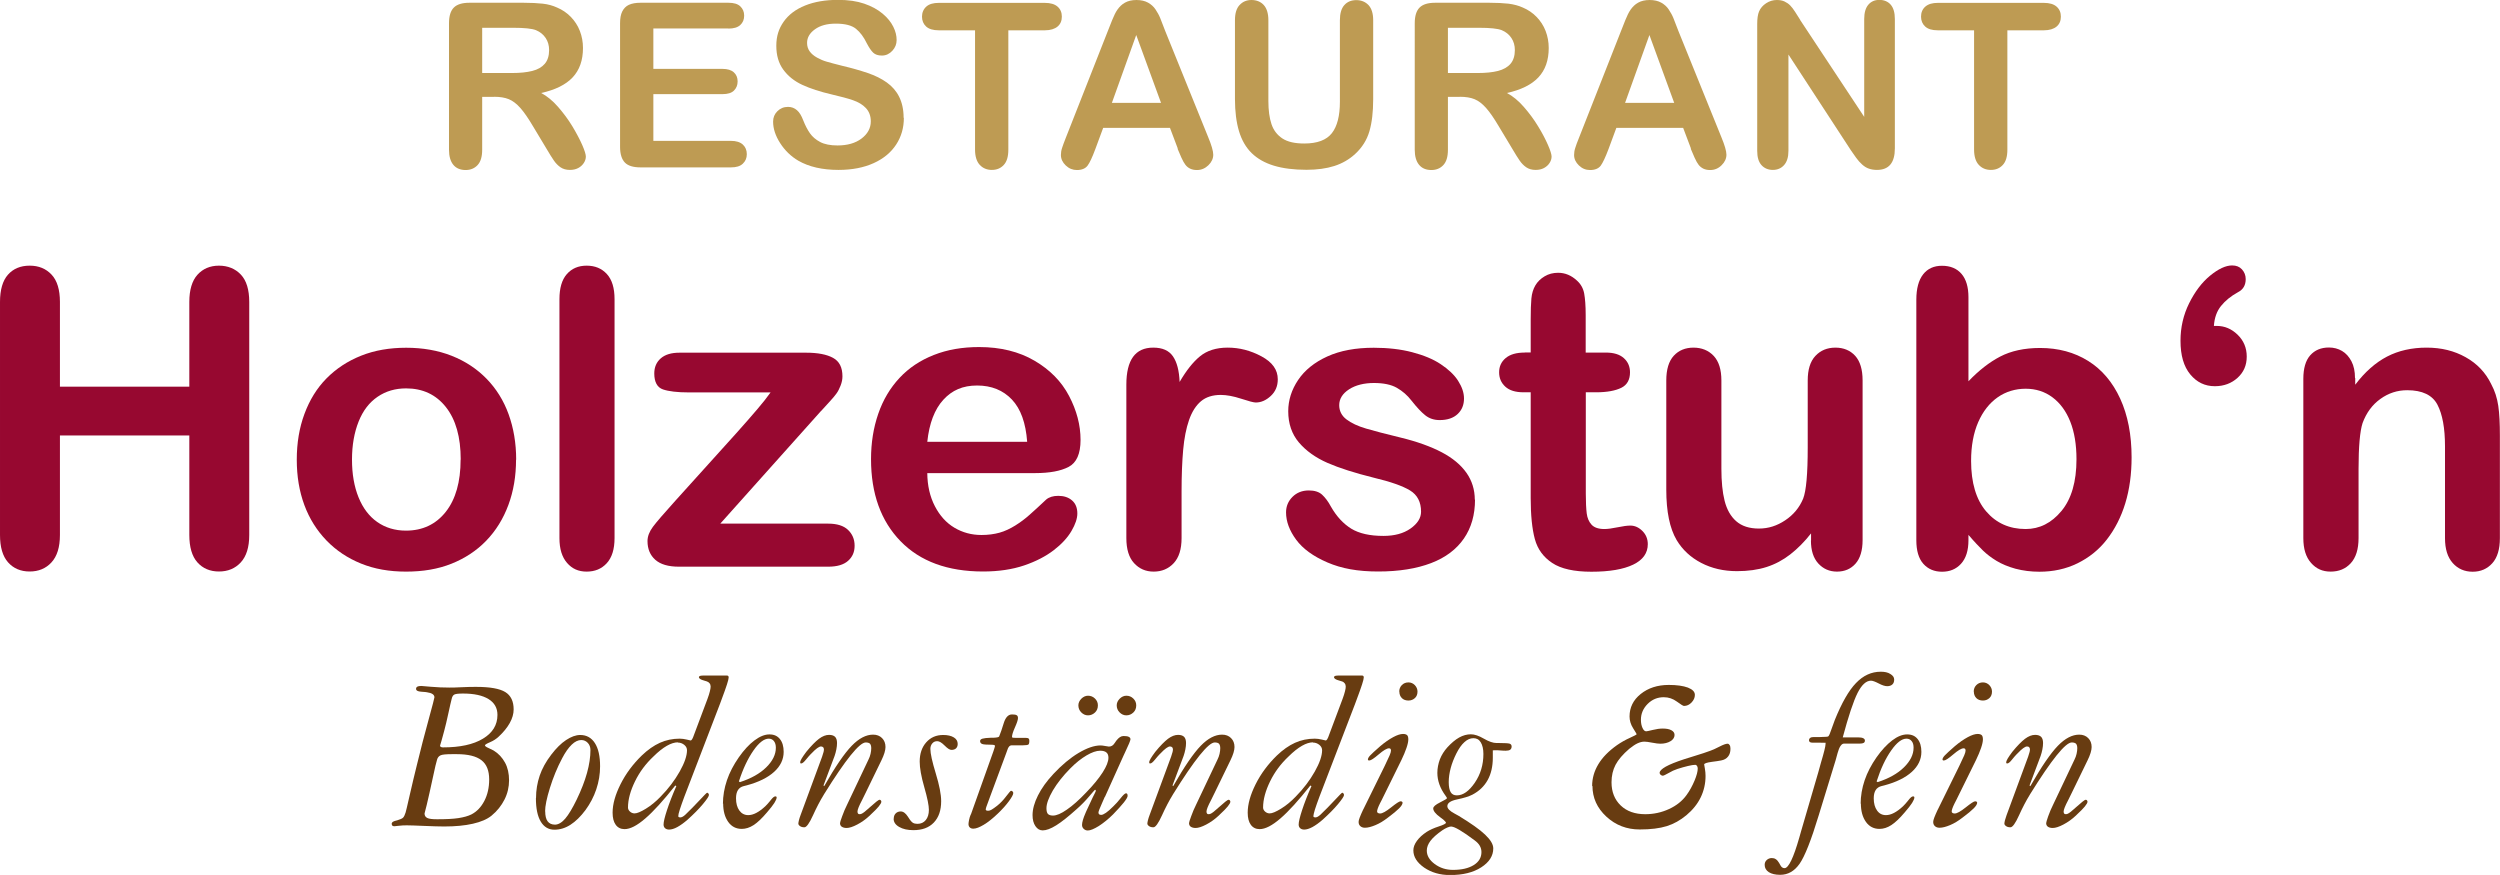<?xml version="1.0" encoding="UTF-8"?><svg id="a" xmlns="http://www.w3.org/2000/svg" viewBox="0 0 217.76 76.21"><path d="M5.22,26.3v7.38h11.27v-7.38c0-1.05.24-1.85.71-2.37s1.1-.79,1.87-.79,1.42.26,1.91.78.73,1.32.73,2.38v20.3c0,1.07-.25,1.86-.74,2.39s-1.12.79-1.9.79-1.41-.27-1.88-.8-.7-1.33-.7-2.38v-8.67H5.22v8.67c0,1.07-.25,1.86-.74,2.39s-1.12.79-1.9.79-1.41-.27-1.88-.8-.7-1.33-.7-2.38v-20.3c0-1.05.23-1.85.69-2.37s1.09-.79,1.89-.79,1.42.26,1.91.78.73,1.32.73,2.38Z" style="fill:#970830;"/><path d="M44.95,40.03c0,1.43-.22,2.75-.67,3.96s-1.09,2.24-1.93,3.11-1.85,1.53-3.02,2-2.49.69-3.96.69-2.76-.23-3.92-.7-2.17-1.14-3.01-2.01-1.49-1.9-1.93-3.09-.66-2.5-.66-3.95.22-2.78.67-3.99,1.08-2.24,1.92-3.09,1.84-1.51,3.02-1.98,2.49-.69,3.92-.69,2.77.23,3.96.7,2.2,1.14,3.04,2,1.49,1.9,1.92,3.09.66,2.51.66,3.96ZM40.13,40.03c0-1.96-.43-3.48-1.29-4.57s-2.02-1.63-3.47-1.63c-.94,0-1.76.24-2.48.73s-1.27,1.2-1.65,2.15-.58,2.06-.58,3.32.19,2.35.57,3.29.93,1.66,1.63,2.15,1.54.75,2.5.75c1.45,0,2.61-.55,3.47-1.64s1.29-2.61,1.29-4.54Z" style="fill:#970830;"/><path d="M48.73,46.87v-20.81c0-.96.21-1.69.64-2.18s1-.74,1.73-.74,1.31.24,1.76.73.67,1.22.67,2.19v20.81c0,.97-.23,1.7-.68,2.19s-1.03.73-1.75.73-1.27-.25-1.71-.76-.66-1.22-.66-2.16Z" style="fill:#970830;"/><path d="M71.53,35.78l-8.79,9.83h9.4c.76,0,1.34.18,1.72.54s.58.82.58,1.38-.19.98-.57,1.32-.96.51-1.73.51h-13.01c-.91,0-1.6-.2-2.05-.6s-.68-.94-.68-1.63c0-.41.16-.82.47-1.24s.97-1.18,1.97-2.29c1.05-1.17,2.01-2.23,2.87-3.18.86-.95,1.66-1.84,2.4-2.66s1.35-1.53,1.84-2.1c.49-.57.88-1.07,1.17-1.48h-7.14c-.98,0-1.73-.09-2.23-.26s-.76-.64-.76-1.39c0-.55.19-.99.57-1.32s.92-.49,1.63-.49h11.02c1.02,0,1.8.15,2.35.45s.82.83.82,1.61c0,.26-.05.52-.16.8s-.22.5-.35.68-.3.39-.53.64-.5.55-.83.91Z" style="fill:#970830;"/><path d="M90.16,41.21h-9.39c.01,1.09.23,2.05.66,2.88s1,1.46,1.71,1.88,1.49.63,2.35.63c.57,0,1.1-.07,1.57-.2s.93-.35,1.38-.63.86-.59,1.23-.92.86-.77,1.46-1.34c.25-.21.6-.32,1.05-.32.49,0,.89.13,1.2.4s.46.65.46,1.14c0,.43-.17.94-.51,1.52s-.85,1.14-1.54,1.67-1.55.98-2.58,1.33-2.23.53-3.58.53c-3.08,0-5.48-.88-7.19-2.64s-2.57-4.14-2.57-7.15c0-1.42.21-2.73.63-3.95s1.04-2.25,1.85-3.12,1.8-1.53,2.99-2,2.5-.69,3.94-.69c1.88,0,3.48.4,4.83,1.19s2.35,1.81,3.01,3.07,1,2.53,1,3.83c0,1.21-.35,1.99-1.04,2.35s-1.66.54-2.92.54ZM80.77,38.48h8.7c-.12-1.64-.56-2.87-1.33-3.68s-1.78-1.22-3.03-1.22-2.18.41-2.94,1.24-1.23,2.05-1.4,3.67Z" style="fill:#970830;"/><path d="M102.92,42.86v4.01c0,.97-.23,1.7-.69,2.19s-1.04.73-1.74.73-1.26-.25-1.71-.74-.67-1.22-.67-2.18v-13.36c0-2.16.78-3.23,2.34-3.23.8,0,1.37.25,1.72.76s.54,1.25.58,2.23c.57-.98,1.16-1.73,1.77-2.23s1.41-.76,2.42-.76,1.99.25,2.94.76,1.42,1.17,1.42,2c0,.59-.2,1.07-.61,1.45s-.84.57-1.31.57c-.18,0-.6-.11-1.27-.33s-1.27-.33-1.78-.33c-.7,0-1.28.18-1.72.55s-.79.92-1.04,1.64-.42,1.59-.51,2.59-.14,2.22-.14,3.67Z" style="fill:#970830;"/><path d="M128.48,43.51c0,1.32-.32,2.46-.97,3.4s-1.6,1.66-2.86,2.14-2.79.73-4.6.73-3.2-.26-4.43-.79-2.14-1.19-2.72-1.98-.88-1.58-.88-2.38c0-.53.19-.98.56-1.35s.85-.56,1.42-.56c.5,0,.89.12,1.16.37s.53.59.77,1.04c.49.86,1.08,1.49,1.77,1.92.69.42,1.62.63,2.8.63.96,0,1.75-.21,2.36-.64s.92-.92.92-1.47c0-.84-.32-1.46-.96-1.85s-1.69-.76-3.16-1.11c-1.65-.41-3-.84-4.03-1.29s-1.87-1.05-2.49-1.78-.93-1.65-.93-2.72c0-.96.29-1.87.86-2.72s1.42-1.54,2.54-2.05,2.47-.76,4.05-.76c1.24,0,2.36.13,3.35.39s1.82.6,2.48,1.04,1.17.91,1.51,1.44.52,1.04.52,1.55c0,.55-.18,1-.55,1.35s-.89.53-1.57.53c-.49,0-.91-.14-1.26-.42s-.74-.7-1.19-1.27c-.36-.47-.79-.84-1.28-1.12s-1.16-.42-2-.42-1.59.18-2.16.55-.86.83-.86,1.38c0,.5.21.92.63,1.24s.99.59,1.71.8,1.7.47,2.95.77c1.49.36,2.7.8,3.65,1.3s1.66,1.1,2.14,1.78.73,1.47.73,2.35Z" style="fill:#970830;"/><path d="M132.8,30.7h.53v-2.88c0-.77.02-1.38.06-1.82s.16-.82.34-1.13c.19-.33.46-.59.81-.8s.74-.31,1.18-.31c.61,0,1.16.23,1.65.69.33.3.54.68.62,1.12s.13,1.06.13,1.87v3.27h1.76c.68,0,1.2.16,1.56.48s.54.74.54,1.24c0,.64-.25,1.1-.76,1.35s-1.24.39-2.19.39h-.9v8.82c0,.75.03,1.33.08,1.73s.19.73.42.98.6.38,1.12.38c.28,0,.66-.05,1.14-.15s.86-.15,1.12-.15c.39,0,.74.16,1.05.47s.47.69.47,1.15c0,.77-.42,1.37-1.27,1.78s-2.06.62-3.64.62c-1.5,0-2.64-.25-3.41-.76s-1.28-1.2-1.52-2.09-.36-2.08-.36-3.57v-9.21h-.63c-.69,0-1.22-.16-1.58-.49s-.54-.74-.54-1.25.19-.92.57-1.24.93-.48,1.66-.48Z" style="fill:#970830;"/><path d="M157.75,47.08v-.62c-.57.73-1.18,1.34-1.81,1.83s-1.32.86-2.07,1.1-1.61.36-2.57.36c-1.16,0-2.2-.24-3.12-.72s-1.63-1.14-2.14-1.99c-.6-1.02-.9-2.48-.9-4.39v-9.51c0-.96.22-1.68.65-2.15s1.01-.71,1.72-.71,1.31.24,1.76.72.67,1.2.67,2.14v7.68c0,1.11.09,2.05.28,2.8s.52,1.35,1.01,1.78,1.15.64,1.98.64,1.57-.24,2.29-.72,1.24-1.11,1.56-1.88c.27-.68.4-2.17.4-4.46v-5.84c0-.95.22-1.66.67-2.14s1.03-.72,1.74-.72,1.29.24,1.72.71.65,1.19.65,2.15v13.9c0,.91-.21,1.6-.62,2.06s-.95.69-1.61.69-1.2-.24-1.63-.71-.64-1.14-.64-2Z" style="fill:#970830;"/><path d="M171.46,25.88v7.33c.9-.94,1.82-1.66,2.76-2.15s2.1-.75,3.48-.75c1.59,0,2.99.38,4.19,1.13s2.13,1.85,2.79,3.29.99,3.14.99,5.11c0,1.45-.18,2.79-.55,4s-.91,2.26-1.61,3.16-1.56,1.58-2.56,2.07-2.11.73-3.31.73c-.74,0-1.43-.09-2.08-.26-.65-.18-1.2-.41-1.66-.69s-.85-.58-1.17-.89-.75-.76-1.27-1.37v.47c0,.9-.22,1.58-.65,2.05s-.98.69-1.65.69-1.22-.23-1.63-.69-.61-1.15-.61-2.05v-20.95c0-.97.2-1.71.59-2.21s.94-.75,1.64-.75c.74,0,1.31.24,1.71.71s.6,1.15.6,2.03ZM171.69,40.14c0,1.91.44,3.38,1.31,4.4s2.02,1.54,3.44,1.54c1.21,0,2.25-.52,3.12-1.57s1.31-2.55,1.31-4.51c0-1.27-.18-2.36-.54-3.27s-.88-1.62-1.55-2.12-1.45-.75-2.34-.75-1.73.25-2.44.75-1.28,1.22-1.69,2.16-.62,2.07-.62,3.37Z" style="fill:#970830;"/><path d="M192.85,28.39h.25c.67,0,1.27.25,1.8.76s.8,1.15.8,1.91-.27,1.37-.8,1.85-1.19.73-1.98.73c-.86,0-1.57-.34-2.14-1.03s-.85-1.66-.85-2.93c0-1.16.25-2.25.75-3.26s1.11-1.82,1.83-2.41,1.36-.89,1.92-.89c.35,0,.64.11.85.34s.33.51.33.85c0,.53-.22.91-.67,1.14-.62.34-1.11.74-1.48,1.2s-.57,1.03-.62,1.72Z" style="fill:#970830;"/><path d="M205.15,32.93v.58c.84-1.11,1.77-1.93,2.77-2.45s2.15-.78,3.45-.78,2.4.28,3.39.83,1.74,1.33,2.23,2.34c.32.59.52,1.22.62,1.9s.14,1.55.14,2.6v8.93c0,.96-.22,1.69-.66,2.18s-1.01.74-1.71.74-1.29-.25-1.74-.76-.67-1.22-.67-2.16v-8c0-1.58-.22-2.79-.66-3.63s-1.32-1.26-2.63-1.26c-.86,0-1.63.25-2.34.76s-1.22,1.21-1.55,2.1c-.23.71-.35,2.05-.35,4.01v6.01c0,.97-.23,1.7-.68,2.19s-1.03.73-1.75.73-1.26-.25-1.71-.76-.67-1.22-.67-2.16v-13.87c0-.91.2-1.6.6-2.05s.94-.68,1.63-.68c.42,0,.8.1,1.14.3s.61.5.82.9.31.88.31,1.46Z" style="fill:#970830;"/><path d="M43.02,8.44h-1.02v4.6c0,.61-.13,1.05-.4,1.34s-.62.43-1.04.43c-.46,0-.82-.15-1.07-.45s-.38-.74-.38-1.32V2.02c0-.62.14-1.08.42-1.36s.73-.42,1.36-.42h4.72c.65,0,1.21.03,1.67.08s.88.17,1.25.34c.45.19.85.46,1.19.81s.61.76.79,1.23.27.96.27,1.48c0,1.07-.3,1.92-.9,2.56s-1.52,1.09-2.74,1.36c.51.27,1.01.68,1.47,1.21s.89,1.1,1.25,1.7.65,1.15.86,1.63.31.82.31,1-.06.38-.18.56-.28.33-.49.44-.45.16-.72.16c-.33,0-.6-.08-.82-.23s-.41-.35-.57-.58-.38-.58-.65-1.04l-1.16-1.93c-.42-.71-.79-1.25-1.12-1.62s-.66-.62-1-.76c-.34-.14-.77-.21-1.28-.21ZM44.68,2.42h-2.68v3.94h2.6c.7,0,1.28-.06,1.76-.18s.84-.33,1.09-.62.38-.69.38-1.2c0-.4-.1-.75-.3-1.05s-.48-.53-.84-.68c-.34-.14-1.01-.21-2-.21Z" style="fill:#be9b53;"/><path d="M63.44,2.48h-6.53v3.52h6.02c.44,0,.77.1.99.3s.33.46.33.79-.11.59-.32.8-.55.31-1,.31h-6.02v4.07h6.76c.46,0,.8.11,1.03.32s.35.49.35.84-.12.61-.35.83-.57.32-1.03.32h-7.88c-.63,0-1.09-.14-1.36-.42s-.42-.73-.42-1.36V2.02c0-.42.06-.76.19-1.02s.32-.46.58-.58.6-.18,1.01-.18h7.66c.46,0,.81.1,1.03.31s.34.47.34.81-.11.61-.34.82-.57.31-1.03.31Z" style="fill:#be9b53;"/><path d="M78.73,10.26c0,.87-.22,1.64-.67,2.33s-1.1,1.23-1.96,1.62-1.88.59-3.06.59c-1.41,0-2.58-.27-3.5-.8-.65-.38-1.18-.9-1.59-1.54s-.61-1.26-.61-1.87c0-.35.12-.65.37-.9s.56-.38.93-.38c.31,0,.56.1.78.29s.39.48.54.87c.18.46.38.84.59,1.14s.51.56.89.76c.38.2.89.3,1.51.3.86,0,1.56-.2,2.09-.6s.81-.9.81-1.5c0-.48-.15-.86-.43-1.16s-.66-.52-1.12-.68-1.07-.32-1.84-.5c-1.03-.24-1.89-.52-2.58-.84s-1.24-.76-1.65-1.32-.61-1.25-.61-2.08.21-1.49.64-2.1,1.05-1.08,1.87-1.41,1.77-.49,2.87-.49c.88,0,1.64.11,2.28.33s1.17.51,1.6.87.73.74.93,1.14.29.78.29,1.16c0,.35-.12.66-.37.93s-.55.42-.91.42c-.33,0-.58-.08-.76-.25s-.36-.44-.56-.82c-.26-.54-.57-.96-.94-1.26s-.95-.45-1.76-.45c-.75,0-1.35.16-1.81.49s-.69.72-.69,1.19c0,.29.08.53.23.74s.37.39.64.54.55.27.83.35.74.21,1.39.37c.81.19,1.54.4,2.19.62s1.21.5,1.67.83.82.74,1.07,1.24.39,1.11.39,1.83Z" style="fill:#be9b53;"/><path d="M90.99,2.64h-3.16v10.4c0,.6-.13,1.04-.4,1.33s-.61.43-1.04.43-.78-.15-1.05-.44-.41-.74-.41-1.33V2.64h-3.16c-.49,0-.86-.11-1.1-.33s-.36-.51-.36-.86.13-.66.38-.88.61-.32,1.09-.32h9.22c.5,0,.87.11,1.12.33s.37.51.37.87-.12.65-.37.86-.62.33-1.11.33Z" style="fill:#be9b53;"/><path d="M102.59,12.94l-.68-1.8h-5.82l-.68,1.84c-.27.72-.49,1.2-.68,1.45s-.5.38-.93.38c-.36,0-.69-.13-.97-.4s-.42-.57-.42-.91c0-.2.03-.4.1-.61s.17-.5.32-.87l3.66-9.3c.1-.27.23-.59.38-.96s.3-.69.47-.93.38-.45.65-.6.6-.23,1-.23.74.08,1.01.23.49.35.65.59.31.5.42.78.26.65.43,1.11l3.74,9.24c.29.7.44,1.21.44,1.53s-.14.64-.42.91-.61.42-1,.42c-.23,0-.42-.04-.59-.12s-.3-.19-.41-.33-.23-.35-.36-.64-.24-.55-.33-.77ZM96.85,8.96h4.28l-2.16-5.91-2.12,5.91Z" style="fill:#be9b53;"/><path d="M107.57,8.64V1.76c0-.59.13-1.03.4-1.32s.61-.44,1.04-.44.81.15,1.07.44.4.73.4,1.32v7.04c0,.8.09,1.47.27,2.01s.5.95.95,1.25c.46.3,1.09.44,1.91.44,1.13,0,1.93-.3,2.4-.9s.7-1.52.7-2.74V1.76c0-.59.13-1.03.39-1.32.26-.29.61-.43,1.04-.43s.79.15,1.06.43c.27.29.41.73.41,1.32v6.88c0,1.12-.11,2.05-.33,2.8-.22.75-.63,1.41-1.24,1.97-.52.48-1.13.83-1.82,1.05-.69.22-1.5.33-2.42.33-1.1,0-2.05-.12-2.84-.36s-1.44-.61-1.94-1.1-.87-1.14-1.1-1.91-.35-1.71-.35-2.79Z" style="fill:#be9b53;"/><path d="M127.14,8.44h-1.02v4.6c0,.61-.13,1.05-.4,1.34-.27.29-.62.43-1.04.43-.46,0-.82-.15-1.07-.45s-.38-.74-.38-1.32V2.02c0-.62.14-1.08.42-1.36.28-.28.73-.42,1.36-.42h4.72c.65,0,1.21.03,1.67.08.46.06.88.17,1.25.34.45.19.85.46,1.19.81.34.35.61.76.79,1.23.18.47.27.96.27,1.48,0,1.07-.3,1.92-.9,2.56-.6.64-1.52,1.09-2.74,1.36.51.27,1.01.68,1.47,1.21s.89,1.1,1.25,1.7c.37.6.65,1.15.86,1.63s.31.82.31,1-.06.38-.18.56c-.12.19-.29.33-.49.44-.21.11-.45.16-.72.16-.33,0-.6-.08-.82-.23-.22-.15-.41-.35-.57-.58-.16-.23-.38-.58-.65-1.04l-1.16-1.93c-.42-.71-.79-1.25-1.12-1.62-.33-.37-.66-.62-1-.76-.34-.14-.77-.21-1.28-.21ZM128.8,2.42h-2.68v3.94h2.6c.7,0,1.28-.06,1.76-.18.47-.12.84-.33,1.09-.62.25-.29.38-.69.38-1.2,0-.4-.1-.75-.3-1.05-.2-.3-.48-.53-.84-.68-.34-.14-1.01-.21-2-.21Z" style="fill:#be9b53;"/><path d="M147.29,12.94l-.68-1.8h-5.82l-.68,1.84c-.27.72-.5,1.2-.68,1.45-.19.25-.5.38-.93.38-.37,0-.69-.13-.97-.4-.28-.27-.42-.57-.42-.91,0-.2.03-.4.1-.61.06-.21.17-.5.32-.87l3.66-9.3c.1-.27.23-.59.38-.96.15-.37.3-.69.47-.93s.38-.45.65-.6c.27-.15.6-.23,1-.23s.74.08,1.01.23c.27.15.49.35.65.59s.31.5.42.78c.11.28.26.65.43,1.11l3.74,9.24c.29.7.44,1.21.44,1.53s-.14.64-.42.91c-.28.28-.61.42-1,.42-.23,0-.42-.04-.59-.12-.16-.08-.3-.19-.41-.33-.11-.14-.23-.35-.36-.64s-.24-.55-.33-.77ZM141.55,8.96h4.28l-2.16-5.91-2.12,5.91Z" style="fill:#be9b53;"/><path d="M156.8,1.74l5.58,8.44V1.66c0-.55.12-.97.36-1.25.24-.28.56-.42.96-.42s.75.14.99.42c.24.28.36.69.36,1.25v11.26c0,1.26-.52,1.88-1.56,1.88-.26,0-.5-.04-.7-.11-.21-.07-.4-.19-.59-.36-.18-.16-.35-.35-.51-.57s-.31-.44-.47-.67l-5.44-8.34v8.39c0,.55-.13.96-.38,1.24s-.58.42-.98.42-.74-.14-.99-.42c-.25-.28-.37-.69-.37-1.24V2.1c0-.47.05-.84.16-1.1.12-.29.33-.53.62-.72.29-.19.6-.28.93-.28.26,0,.48.04.67.13s.35.2.49.34c.14.14.28.33.43.56s.3.47.45.71Z" style="fill:#be9b53;"/><path d="M178.01,2.64h-3.16v10.4c0,.6-.13,1.04-.4,1.33-.27.29-.61.43-1.04.43s-.78-.15-1.05-.44-.41-.74-.41-1.33V2.64h-3.16c-.5,0-.86-.11-1.1-.33s-.36-.51-.36-.86.12-.66.38-.88.61-.32,1.09-.32h9.22c.5,0,.87.11,1.12.33s.37.51.37.87-.12.65-.37.86-.62.33-1.11.33Z" style="fill:#be9b53;"/><path d="M34.13,71.72c0-.1.12-.18.36-.24.03,0,.06-.01.09-.02.27-.08.45-.16.53-.24s.15-.23.22-.45c.02-.05.14-.55.35-1.48s.43-1.84.65-2.73c.31-1.28.64-2.56.99-3.83s.52-1.94.52-1.99c0-.23-.22-.38-.65-.44-.05,0-.09-.01-.13-.02-.09-.01-.22-.02-.38-.03-.29-.02-.44-.1-.44-.25,0-.08.04-.15.11-.19s.19-.06.35-.06c0,0,.28.02.83.07s1.09.07,1.63.07c.18,0,.53,0,1.04-.03s.94-.03,1.28-.03c1.2,0,2.04.15,2.53.45s.73.81.73,1.51c0,.38-.11.78-.34,1.19s-.55.8-.96,1.18c-.21.2-.47.37-.76.49s-.44.22-.44.27c0,.07.11.15.32.24.18.08.33.16.43.21.43.26.76.62,1,1.06s.35.96.35,1.54-.13,1.15-.4,1.68-.64,1-1.13,1.4c-.38.31-.92.54-1.62.7s-1.53.24-2.5.24c-.44,0-1.02-.02-1.74-.05s-1.23-.05-1.52-.05c-.23,0-.47.01-.71.04s-.36.04-.37.04c-.08,0-.15-.02-.18-.06s-.06-.1-.06-.2ZM39.79,65.69h-.4c-.52,0-.86.03-1.01.1s-.26.19-.31.38c-.06.18-.19.71-.38,1.62s-.37,1.67-.52,2.32c-.03.14-.07.3-.12.47s-.07.26-.07.28c0,.18.08.31.24.39s.45.11.86.11c.78,0,1.4-.03,1.85-.1s.83-.17,1.13-.32c.48-.25.85-.64,1.13-1.18s.42-1.16.42-1.87c0-.76-.22-1.32-.67-1.67s-1.16-.53-2.15-.53ZM40.33,60.41c-.4,0-.65.03-.76.09s-.19.19-.23.39c-.05.2-.15.6-.28,1.22s-.26,1.14-.37,1.56c-.07.28-.15.56-.23.84s-.13.43-.13.44c0,.05.02.08.07.11s.11.04.19.04c1.48,0,2.64-.25,3.48-.76s1.26-1.19,1.26-2.07c0-.6-.26-1.06-.78-1.38s-1.26-.48-2.22-.48Z" style="fill:#683c11;"/><path d="M46.69,69.51c0-.68.11-1.33.32-1.95s.55-1.23,1.01-1.83c.42-.55.85-.98,1.29-1.27s.85-.44,1.23-.44c.55,0,.98.24,1.28.71s.45,1.14.45,2.02c0,.68-.11,1.34-.33,2s-.54,1.26-.95,1.82c-.42.56-.85.98-1.3,1.27s-.92.43-1.4.43c-.51,0-.91-.24-1.19-.71s-.42-1.15-.42-2.03ZM47.49,70.67c0,.39.07.68.21.87s.36.29.64.29.59-.17.89-.52.63-.9,1-1.66c.4-.83.7-1.6.9-2.32s.3-1.39.3-2c0-.25-.08-.46-.23-.62s-.34-.25-.57-.25c-.27,0-.55.13-.83.4s-.56.66-.83,1.18c-.44.83-.79,1.69-1.07,2.59s-.42,1.58-.42,2.05Z" style="fill:#683c11;"/><path d="M58.92,68.48l-.1-.06c-1.02,1.29-1.88,2.24-2.61,2.87s-1.32.93-1.81.93c-.33,0-.59-.13-.77-.38s-.27-.6-.27-1.05c0-.74.23-1.56.69-2.48s1.08-1.75,1.85-2.5c.52-.5,1.05-.87,1.58-1.11s1.11-.36,1.72-.36c.2,0,.4.03.62.08s.33.08.34.08c.08,0,.18-.16.29-.49.04-.1.07-.19.09-.24l1.08-2.88c.1-.27.17-.49.21-.66s.07-.32.07-.42c0-.11-.03-.21-.09-.29s-.15-.14-.25-.17c-.06-.02-.14-.04-.23-.07-.3-.08-.45-.18-.45-.29,0-.06.04-.1.11-.12s.19-.03.35-.03h1.96c.06,0,.1.01.13.04s.04.07.04.13c0,.2-.2.81-.59,1.85-.07.2-.13.35-.17.46l-3.11,8.1c-.16.42-.28.78-.38,1.08s-.14.5-.14.6c0,.03.02.05.05.07s.07.03.13.03c.06,0,.12-.02.2-.06s.15-.1.24-.18c.41-.39.82-.81,1.23-1.25s.63-.66.66-.66c.04,0,.07.02.11.06s.05.09.05.14c0,.11-.18.38-.53.8s-.8.87-1.32,1.34c-.33.29-.63.5-.9.65s-.52.22-.72.22c-.14,0-.26-.04-.35-.12s-.13-.19-.13-.32c0-.23.1-.65.3-1.26s.47-1.31.81-2.08ZM59.05,64.66c-.29,0-.61.1-.96.3s-.75.51-1.18.94c-.66.62-1.2,1.34-1.6,2.16s-.61,1.58-.61,2.28c0,.13.06.25.17.35s.25.16.4.16c.22,0,.55-.14.99-.41s.87-.62,1.28-1.05c.68-.69,1.23-1.42,1.66-2.18s.64-1.39.64-1.86c0-.18-.08-.34-.24-.47s-.35-.2-.56-.2Z" style="fill:#683c11;"/><path d="M62.97,70.02c0-.69.12-1.38.35-2.06s.58-1.34,1.03-1.99c.45-.64.9-1.13,1.37-1.48s.9-.52,1.3-.52.69.13.91.4.33.64.33,1.12c0,.66-.28,1.24-.83,1.74s-1.35.9-2.4,1.18c-.05.01-.13.03-.24.06-.46.11-.68.47-.68,1.07,0,.44.1.8.29,1.06s.45.4.77.4c.22,0,.45-.06.7-.19s.51-.32.79-.58c.14-.14.3-.31.47-.53s.3-.33.39-.33c.05,0,.08,0,.1.02s.03.04.03.07c0,.11-.07.27-.2.48s-.35.48-.64.82c-.44.52-.83.89-1.17,1.11s-.69.33-1.03.33c-.49,0-.89-.2-1.18-.61s-.44-.94-.44-1.61ZM64.47,68.12c.95-.31,1.71-.73,2.27-1.28s.84-1.12.84-1.71c0-.25-.06-.44-.17-.58s-.26-.21-.45-.21c-.4,0-.85.34-1.33,1.03s-.91,1.58-1.27,2.7l.11.06Z" style="fill:#683c11;"/><path d="M71.8,68.46c.96-1.69,1.76-2.85,2.39-3.5s1.25-.97,1.86-.97c.32,0,.58.1.78.3s.3.46.3.78c0,.14-.03.31-.09.51s-.15.41-.26.64l-1.39,2.86c-.07.15-.17.35-.3.61-.27.51-.4.84-.4,1,0,.08.02.14.05.18s.08.05.16.05c.14,0,.34-.13.61-.38l.05-.04.17-.15c.51-.46.8-.69.88-.69.04,0,.08.02.11.05.03.04.05.08.05.12,0,.18-.3.55-.91,1.11l-.09.09c-.35.33-.72.59-1.1.79-.38.2-.69.3-.93.3-.18,0-.31-.04-.42-.11-.1-.07-.15-.18-.15-.31,0-.06.06-.27.19-.61.12-.34.27-.69.44-1.03l1.85-3.9c.08-.16.14-.32.18-.5.04-.18.06-.34.06-.49,0-.18-.04-.31-.11-.39-.07-.07-.2-.11-.37-.11-.55,0-1.76,1.5-3.63,4.51l-.04.07c-.31.5-.62,1.1-.93,1.78s-.56,1.03-.74,1.03c-.16,0-.28-.03-.38-.1s-.15-.14-.15-.23c0-.05.02-.15.05-.28s.08-.28.14-.44l1.88-5.1c.06-.21.11-.35.13-.42s.03-.14.03-.18c0-.1-.02-.17-.07-.22s-.11-.07-.19-.07c-.17,0-.44.2-.83.61-.05.05-.08.08-.11.11-.1.11-.23.25-.37.43-.18.22-.31.33-.41.33-.03,0-.06,0-.07-.02s-.02-.04-.02-.07c0-.08.04-.19.13-.34.09-.15.22-.34.4-.58.43-.53.81-.91,1.11-1.14.31-.23.6-.34.88-.34.23,0,.41.06.52.17s.17.29.17.54c0,.17-.02.36-.06.56s-.09.39-.15.56l-.97,2.58.08.06Z" style="fill:#683c11;"/><path d="M77.85,71.3c0-.19.06-.34.17-.45s.26-.17.43-.17c.23,0,.43.15.62.44.04.06.06.1.08.12.14.23.27.37.37.43s.23.09.39.09c.31,0,.55-.11.73-.33s.27-.52.27-.89-.13-1.03-.4-1.97-.4-1.68-.4-2.23c0-.69.19-1.25.57-1.68s.87-.64,1.48-.64c.38,0,.69.07.92.21s.34.33.34.57c0,.16-.05.29-.14.38s-.23.14-.4.14c-.16,0-.35-.13-.6-.38s-.46-.38-.64-.38c-.18,0-.32.06-.43.19s-.17.28-.17.48c0,.41.16,1.12.47,2.14s.47,1.82.47,2.42c0,.79-.21,1.41-.64,1.86s-1.02.66-1.78.66c-.5,0-.91-.09-1.24-.28s-.48-.43-.48-.71Z" style="fill:#683c11;"/><path d="M84.57,70.94l1.96-5.5c.04-.12.07-.22.1-.31s.04-.14.04-.16c0-.03-.02-.05-.07-.07s-.12-.03-.2-.03c-.46,0-.75-.02-.86-.07s-.17-.13-.17-.25c0-.1.07-.17.21-.21s.38-.07.73-.08c.06,0,.13,0,.22,0,.3-.01.47-.05.5-.11.13-.32.26-.7.39-1.13.16-.53.4-.79.73-.79.2,0,.33.02.41.07s.11.13.11.25c0,.15-.09.42-.26.8s-.26.66-.26.84c0,.03.02.05.05.06s.13.02.29.02h.84c.13,0,.22.02.26.05s.07.1.07.2c0,.18-.03.29-.08.33s-.22.07-.49.07h-.3c-.06,0-.16,0-.31,0s-.26,0-.35,0c-.18,0-.31.14-.39.42-.04.11-.07.2-.09.25l-1.39,3.75c-.05.16-.13.35-.22.6-.12.31-.18.49-.18.55,0,.05.02.08.05.1s.09.03.17.03c.08,0,.19-.03.3-.1s.28-.18.48-.34c.29-.23.55-.51.79-.83s.38-.47.41-.47c.05,0,.1.02.14.06s.06.08.06.14c0,.13-.13.37-.38.71s-.58.71-.98,1.09c-.44.42-.84.74-1.21.96-.37.22-.67.34-.91.34-.14,0-.24-.04-.31-.11s-.11-.17-.11-.29c0-.08.02-.2.05-.36s.08-.31.14-.46Z" style="fill:#683c11;"/><path d="M96.23,69.41c-.06.13-.14.31-.24.55-.21.46-.31.73-.31.81,0,.07.02.13.06.16.04.03.1.05.18.05.1,0,.23-.06.41-.18.17-.12.39-.3.64-.56.2-.19.42-.43.64-.71.22-.28.38-.43.47-.43.05,0,.09.02.11.06.02.04.03.1.03.17,0,.1-.11.29-.33.57-.22.27-.53.62-.93,1.03-.41.41-.83.75-1.25,1.02-.42.26-.74.39-.96.39-.14,0-.25-.05-.35-.14s-.15-.21-.15-.34c0-.23.1-.58.31-1.06.03-.07.06-.12.07-.16.18-.4.36-.79.54-1.16.19-.37.28-.56.28-.58,0-.03,0-.06-.02-.08s-.03-.03-.05-.03c-.01,0-.18.19-.51.58s-.69.76-1.09,1.11c-.71.64-1.3,1.11-1.78,1.41s-.87.44-1.18.44c-.25,0-.46-.12-.63-.37s-.25-.57-.25-.96c0-.52.16-1.09.47-1.71s.76-1.25,1.35-1.88c.73-.78,1.46-1.39,2.18-1.82s1.37-.66,1.92-.66c.11,0,.25.02.41.05s.27.05.32.05c.21,0,.37-.1.49-.29.04-.06.07-.1.09-.13.01-.02.04-.05.07-.1.21-.27.41-.4.62-.4s.36.02.46.07.15.12.15.21c0,.1-.16.49-.48,1.16-.06.12-.1.22-.14.3l-1.6,3.55ZM95.83,65.39c-.33,0-.73.14-1.19.41s-.94.65-1.43,1.15c-.62.63-1.12,1.26-1.5,1.9-.37.64-.56,1.16-.56,1.55,0,.24.04.4.13.5.09.09.24.14.44.14.31,0,.71-.17,1.21-.52.5-.34,1.06-.84,1.67-1.48.62-.64,1.1-1.22,1.44-1.75.34-.53.51-.96.51-1.29,0-.21-.06-.36-.18-.46s-.3-.15-.54-.15ZM93.93,61.44c0-.21.09-.41.26-.58s.37-.26.58-.26c.23,0,.44.08.61.25s.25.36.25.59c0,.25-.08.46-.25.62s-.37.25-.61.25c-.23,0-.42-.09-.59-.26s-.25-.38-.25-.62ZM97.27,61.44c0-.21.09-.41.26-.58s.37-.26.58-.26c.23,0,.44.08.61.25s.25.36.25.59c0,.25-.08.46-.25.62s-.37.25-.61.25c-.23,0-.42-.09-.59-.26s-.25-.38-.25-.62Z" style="fill:#683c11;"/><path d="M102.2,68.46c.96-1.69,1.76-2.85,2.39-3.5s1.25-.97,1.86-.97c.32,0,.58.1.78.3s.3.46.3.78c0,.14-.03.31-.09.51s-.15.41-.26.64l-1.39,2.86c-.07.15-.17.35-.3.61-.27.51-.4.84-.4,1,0,.08.02.14.05.18s.08.05.16.05c.14,0,.34-.13.61-.38l.05-.04.17-.15c.51-.46.8-.69.88-.69.04,0,.08.02.11.05.03.04.05.08.05.12,0,.18-.3.55-.91,1.11l-.09.09c-.35.33-.72.59-1.1.79-.38.2-.69.3-.93.3-.18,0-.31-.04-.42-.11-.1-.07-.15-.18-.15-.31,0-.06.06-.27.19-.61.12-.34.27-.69.44-1.03l1.85-3.9c.08-.16.14-.32.18-.5.04-.18.06-.34.06-.49,0-.18-.04-.31-.11-.39-.07-.07-.2-.11-.37-.11-.55,0-1.76,1.5-3.63,4.51l-.04.07c-.31.5-.62,1.1-.93,1.78s-.56,1.03-.74,1.03c-.16,0-.28-.03-.38-.1s-.15-.14-.15-.23c0-.05.02-.15.05-.28s.08-.28.14-.44l1.88-5.1c.06-.21.11-.35.13-.42s.03-.14.03-.18c0-.1-.02-.17-.07-.22s-.11-.07-.19-.07c-.17,0-.44.2-.83.61-.05.05-.08.08-.11.11-.1.11-.23.25-.37.43-.18.22-.31.33-.41.33-.03,0-.06,0-.07-.02s-.02-.04-.02-.07c0-.08.04-.19.13-.34.09-.15.22-.34.4-.58.43-.53.81-.91,1.11-1.14.31-.23.6-.34.88-.34.23,0,.41.06.52.17s.17.29.17.54c0,.17-.02.36-.06.56s-.09.39-.15.56l-.97,2.58.08.06Z" style="fill:#683c11;"/><path d="M114.24,68.48l-.1-.06c-1.02,1.29-1.88,2.24-2.61,2.87-.72.62-1.32.93-1.81.93-.33,0-.59-.13-.77-.38s-.27-.6-.27-1.05c0-.74.23-1.56.69-2.48s1.08-1.75,1.85-2.5c.52-.5,1.05-.87,1.58-1.11.53-.24,1.11-.36,1.72-.36.2,0,.4.03.62.08s.33.08.34.08c.08,0,.18-.16.29-.49.04-.1.07-.19.09-.24l1.08-2.88c.1-.27.17-.49.21-.66.05-.18.07-.32.07-.42,0-.11-.03-.21-.09-.29-.06-.08-.14-.14-.25-.17-.06-.02-.14-.04-.23-.07-.3-.08-.45-.18-.45-.29,0-.06.04-.1.11-.12.07-.02.19-.03.35-.03h1.96c.06,0,.1.01.13.04s.04.07.04.13c0,.2-.2.81-.59,1.85-.07.2-.13.35-.17.46l-3.11,8.1c-.16.42-.28.78-.38,1.08-.09.31-.14.5-.14.6,0,.03.02.05.05.07.03.02.08.03.13.03.06,0,.12-.02.2-.06.07-.04.15-.1.24-.18.41-.39.82-.81,1.23-1.25.41-.44.63-.66.66-.66.04,0,.08.02.11.06.03.04.05.09.05.14,0,.11-.18.38-.53.8-.35.42-.8.87-1.32,1.34-.33.29-.63.5-.9.65-.28.15-.52.22-.72.22-.14,0-.26-.04-.35-.12s-.13-.19-.13-.32c0-.23.1-.65.3-1.26.2-.61.47-1.31.81-2.08ZM114.37,64.66c-.29,0-.61.1-.96.3s-.75.51-1.18.94c-.66.62-1.2,1.34-1.6,2.16s-.61,1.58-.61,2.28c0,.13.06.25.17.35s.25.16.4.16c.22,0,.55-.14.99-.41.44-.27.87-.62,1.28-1.05.68-.69,1.23-1.42,1.66-2.18s.64-1.39.64-1.86c0-.18-.08-.34-.24-.47-.16-.13-.35-.2-.56-.2Z" style="fill:#683c11;"/><path d="M118.74,70.52l1.88-3.82c.2-.41.34-.71.42-.9.08-.19.12-.33.12-.42,0-.06-.01-.11-.04-.15-.03-.03-.07-.05-.13-.05-.19,0-.49.18-.9.53s-.68.53-.81.53c-.05,0-.08,0-.1-.02s-.03-.04-.03-.07c0-.08.06-.2.19-.34s.42-.41.88-.81c.4-.34.78-.6,1.13-.79.35-.19.64-.28.86-.28.17,0,.29.04.36.11s.1.2.1.37-.05.42-.16.74-.26.68-.44,1.05l-1.72,3.49c-.03.06-.08.16-.14.27-.18.36-.26.6-.26.72,0,.05.02.1.07.13s.11.05.19.05c.2,0,.52-.18.96-.53.44-.35.71-.53.81-.53.06,0,.11,0,.14.03s.05.05.05.09c0,.12-.1.29-.3.49s-.52.47-.98.81c-.36.28-.72.5-1.08.65s-.66.23-.92.23c-.17,0-.3-.05-.4-.14s-.15-.21-.15-.37c0-.08.03-.21.1-.39.06-.17.17-.4.3-.69ZM121.88,60.24c0-.23.08-.42.23-.57.15-.15.34-.23.57-.23.22,0,.4.08.56.24.15.16.23.35.23.56,0,.23-.07.42-.22.56s-.34.22-.57.22-.43-.07-.57-.21-.22-.33-.22-.57Z" style="fill:#683c11;"/><path d="M130.03,65.38c0,.06,0,.17,0,.31,0,.14,0,.24,0,.31,0,.76-.15,1.41-.45,1.95-.3.54-.74.96-1.33,1.27-.31.16-.75.29-1.32.41s-.86.31-.86.59c0,.21.21.42.62.64.16.09.29.16.38.21,1.05.64,1.82,1.18,2.29,1.63.47.45.71.84.71,1.2,0,.65-.35,1.2-1.05,1.65s-1.6.67-2.71.67c-.88,0-1.63-.22-2.26-.65-.63-.44-.94-.94-.94-1.5,0-.27.1-.54.31-.83s.49-.54.85-.78c.27-.17.61-.33,1.04-.47.43-.14.64-.25.64-.33,0-.02-.02-.05-.06-.1s-.09-.1-.16-.16c-.07-.06-.17-.13-.29-.22-.4-.29-.6-.55-.6-.76,0-.16.2-.33.6-.53s.6-.32.6-.37c0-.02-.04-.08-.12-.2-.48-.65-.72-1.32-.72-2,0-.4.08-.8.22-1.18.15-.38.37-.73.65-1.04.35-.38.69-.67,1.03-.86.34-.19.68-.28,1.02-.28.32,0,.7.13,1.13.38.43.25.8.38,1.1.38h.23c.51,0,.82.02.93.06.1.04.16.12.16.24s-.04.22-.12.28c-.08.06-.21.09-.38.09-.1,0-.25,0-.45-.02s-.34-.02-.44-.02c-.07,0-.12,0-.16,0-.04,0-.07.01-.11.02ZM126.42,71.99c-.09,0-.21.03-.35.09-.14.06-.29.14-.45.25-.47.33-.81.63-1.02.91-.21.28-.32.56-.32.85,0,.44.23.83.69,1.17s.99.51,1.59.51c.76,0,1.36-.14,1.81-.42s.67-.66.67-1.13c0-.2-.05-.38-.14-.54-.09-.17-.25-.33-.45-.48-.53-.4-.97-.7-1.31-.9s-.58-.3-.71-.3ZM128.33,64.3c-.26,0-.52.11-.77.34-.25.22-.48.55-.7.98-.22.44-.39.87-.5,1.29-.11.42-.17.83-.17,1.21,0,.4.06.7.17.88.11.19.29.28.54.28.54,0,1.06-.37,1.56-1.1s.75-1.57.75-2.5c0-.44-.08-.77-.23-1.02s-.37-.36-.64-.36Z" style="fill:#683c11;"/><path d="M138.68,68.48c0-.68.18-1.31.54-1.91s.9-1.15,1.62-1.66c.36-.25.73-.46,1.13-.64.39-.18.59-.28.59-.32,0-.01-.1-.19-.31-.52s-.31-.68-.31-1.02c0-.78.32-1.44.97-1.96s1.46-.79,2.45-.79c.7,0,1.25.08,1.66.23.41.16.61.37.61.64,0,.24-.1.46-.29.66-.19.2-.41.3-.66.3-.07,0-.28-.13-.62-.38-.34-.25-.72-.38-1.14-.38-.54,0-1.01.19-1.4.58s-.59.85-.59,1.38c0,.29.05.53.14.72.09.2.2.29.32.29.06,0,.25-.04.57-.12.32-.08.61-.12.88-.12.32,0,.57.05.75.15.18.1.27.23.27.41,0,.21-.12.4-.35.54s-.53.22-.89.22c-.16,0-.4-.03-.71-.09-.31-.06-.53-.09-.67-.09-.2,0-.39.05-.59.14-.2.09-.44.25-.73.48-.57.49-.96.95-1.2,1.4-.23.44-.35.95-.35,1.52,0,.84.27,1.51.8,2.02.53.51,1.25.76,2.14.76.73,0,1.42-.15,2.07-.45.65-.3,1.15-.7,1.52-1.21.28-.38.51-.81.7-1.26s.28-.81.28-1.06c0-.08-.02-.16-.06-.22-.04-.06-.09-.1-.15-.1-.14,0-.36.03-.64.1s-.59.15-.92.26c-.25.08-.51.2-.78.36-.27.15-.43.23-.48.23-.07,0-.14-.03-.2-.08s-.09-.11-.09-.17c0-.16.18-.34.53-.54.36-.2.88-.41,1.58-.64.14-.05.47-.15.99-.31.52-.16.96-.3,1.3-.43.19-.06.45-.18.8-.36s.58-.26.72-.26c.07,0,.13.04.18.12.05.08.07.19.07.32,0,.28-.07.51-.21.68-.14.18-.34.29-.61.34-.21.04-.47.08-.8.12-.45.06-.67.14-.67.23,0,.01.02.13.06.35s.06.44.06.65c0,.66-.14,1.28-.42,1.86-.28.58-.7,1.1-1.25,1.56-.53.44-1.1.76-1.71.95s-1.4.29-2.35.29c-1.13,0-2.1-.37-2.91-1.12-.81-.75-1.21-1.64-1.21-2.68Z" style="fill:#683c11;"/><path d="M159.03,64.7c-.18,0-.36-.01-.55-.01-.18,0-.38,0-.6,0-.1,0-.17-.02-.23-.05-.05-.04-.08-.09-.08-.15,0-.1.04-.17.11-.22.07-.05.18-.07.31-.07h.54c.21,0,.38-.01.5-.02.12,0,.19-.02.22-.04.06-.04.16-.26.29-.66.11-.31.21-.57.28-.77.6-1.48,1.21-2.56,1.84-3.21.63-.66,1.35-.99,2.16-.99.35,0,.63.06.84.2.22.13.33.29.33.48s-.05.33-.16.43-.26.15-.45.15-.44-.08-.74-.24c-.31-.16-.53-.24-.67-.24-.42,0-.81.36-1.17,1.07-.36.72-.79,2.01-1.29,3.87h.78s.08,0,.21,0c.13,0,.25,0,.36,0,.19,0,.33.02.43.07s.15.11.15.21-.04.16-.11.2c-.07.04-.18.06-.33.06-.02,0-.07,0-.15,0s-.14,0-.2,0c-.04,0-.11,0-.21,0-.09,0-.16,0-.21,0s-.15,0-.28,0-.25,0-.33,0c-.22,0-.41.28-.56.83-.06.25-.12.46-.17.62l-1.47,4.79c-.66,2.18-1.22,3.59-1.67,4.23-.45.64-1.01.96-1.69.96-.42,0-.75-.08-.99-.23-.24-.16-.36-.37-.36-.64,0-.17.06-.31.18-.42.12-.11.27-.17.44-.17.13,0,.25.03.35.1.1.06.2.18.29.33.03.05.06.1.1.18.09.18.21.27.37.27.35,0,.78-.89,1.29-2.68.06-.22.11-.4.15-.53l1.5-5.14c.06-.2.14-.48.23-.83.27-.9.4-1.44.4-1.61v-.06Z" style="fill:#683c11;"/><path d="M162.07,70.02c0-.69.12-1.38.35-2.06s.58-1.34,1.03-1.99c.45-.64.91-1.13,1.37-1.48.46-.35.9-.52,1.3-.52s.69.13.91.4c.22.27.33.64.33,1.12,0,.66-.28,1.24-.83,1.74-.55.5-1.35.9-2.4,1.18-.05.01-.13.03-.24.06-.46.11-.68.47-.68,1.07,0,.44.1.8.29,1.06.19.27.45.4.77.4.22,0,.45-.06.7-.19s.51-.32.79-.58c.14-.14.3-.31.47-.53.17-.22.3-.33.39-.33.05,0,.08,0,.1.02.02.02.03.04.03.07,0,.11-.07.27-.2.48-.13.21-.35.48-.64.82-.44.52-.83.89-1.17,1.11s-.68.33-1.03.33c-.49,0-.89-.2-1.18-.61s-.44-.94-.44-1.61ZM163.57,68.12c.95-.31,1.71-.73,2.27-1.28.56-.55.84-1.12.84-1.71,0-.25-.05-.44-.17-.58-.11-.14-.26-.21-.45-.21-.4,0-.85.34-1.33,1.03-.48.68-.91,1.58-1.27,2.7l.11.06Z" style="fill:#683c11;"/><path d="M168.79,70.52l1.88-3.82c.2-.41.34-.71.42-.9.08-.19.12-.33.12-.42,0-.06-.01-.11-.04-.15-.03-.03-.07-.05-.13-.05-.19,0-.49.18-.9.53s-.68.53-.81.53c-.05,0-.08,0-.1-.02s-.03-.04-.03-.07c0-.08.06-.2.19-.34s.42-.41.88-.81c.4-.34.78-.6,1.13-.79.35-.19.64-.28.86-.28.17,0,.29.04.36.11s.1.2.1.37-.05.42-.16.74-.26.68-.44,1.05l-1.72,3.49c-.03.06-.08.16-.14.27-.18.36-.26.6-.26.72,0,.05.02.1.07.13s.11.05.19.05c.2,0,.52-.18.96-.53.44-.35.71-.53.81-.53.06,0,.11,0,.14.03s.05.05.05.09c0,.12-.1.29-.3.49s-.52.47-.98.81c-.36.28-.72.5-1.08.65s-.66.23-.92.23c-.17,0-.3-.05-.4-.14s-.15-.21-.15-.37c0-.08.03-.21.1-.39.06-.17.17-.4.3-.69ZM171.92,60.24c0-.23.08-.42.23-.57.15-.15.34-.23.57-.23.22,0,.4.08.56.24.15.16.23.35.23.56,0,.23-.07.42-.22.56s-.34.22-.57.22-.43-.07-.57-.21-.22-.33-.22-.57Z" style="fill:#683c11;"/><path d="M176.86,68.46c.96-1.69,1.76-2.85,2.39-3.5s1.25-.97,1.86-.97c.32,0,.58.1.78.3.2.2.3.46.3.78,0,.14-.03.31-.09.51s-.15.41-.26.64l-1.39,2.86c-.07.15-.17.35-.3.61-.27.51-.4.84-.4,1,0,.08.02.14.05.18.03.03.08.05.16.05.14,0,.34-.13.61-.38l.05-.04.17-.15c.51-.46.8-.69.88-.69.04,0,.08.02.11.05s.05.08.05.12c0,.18-.3.55-.91,1.11l-.09.09c-.35.33-.72.59-1.1.79s-.69.3-.93.3c-.18,0-.32-.04-.42-.11s-.15-.18-.15-.31c0-.06.06-.27.18-.61s.27-.69.44-1.03l1.85-3.9c.08-.16.14-.32.18-.5.04-.18.06-.34.06-.49,0-.18-.04-.31-.11-.39-.08-.07-.2-.11-.37-.11-.55,0-1.76,1.5-3.63,4.51l-.04.07c-.31.5-.62,1.1-.93,1.78-.31.69-.56,1.03-.74,1.03-.16,0-.28-.03-.38-.1s-.15-.14-.15-.23c0-.05.02-.15.05-.28.04-.13.08-.28.14-.44l1.88-5.1c.06-.21.11-.35.13-.42s.03-.14.03-.18c0-.1-.02-.17-.07-.22-.04-.05-.11-.07-.19-.07-.17,0-.44.2-.83.61-.05.05-.08.08-.11.11-.1.11-.23.25-.37.43-.17.22-.31.33-.41.33-.03,0-.06,0-.07-.02-.02-.02-.02-.04-.02-.07,0-.08.04-.19.13-.34.09-.15.22-.34.4-.58.43-.53.81-.91,1.11-1.14.31-.23.6-.34.88-.34.23,0,.41.06.52.17s.17.29.17.54c0,.17-.02.36-.06.56s-.09.39-.15.56l-.97,2.58.08.06Z" style="fill:#683c11;"/></svg>